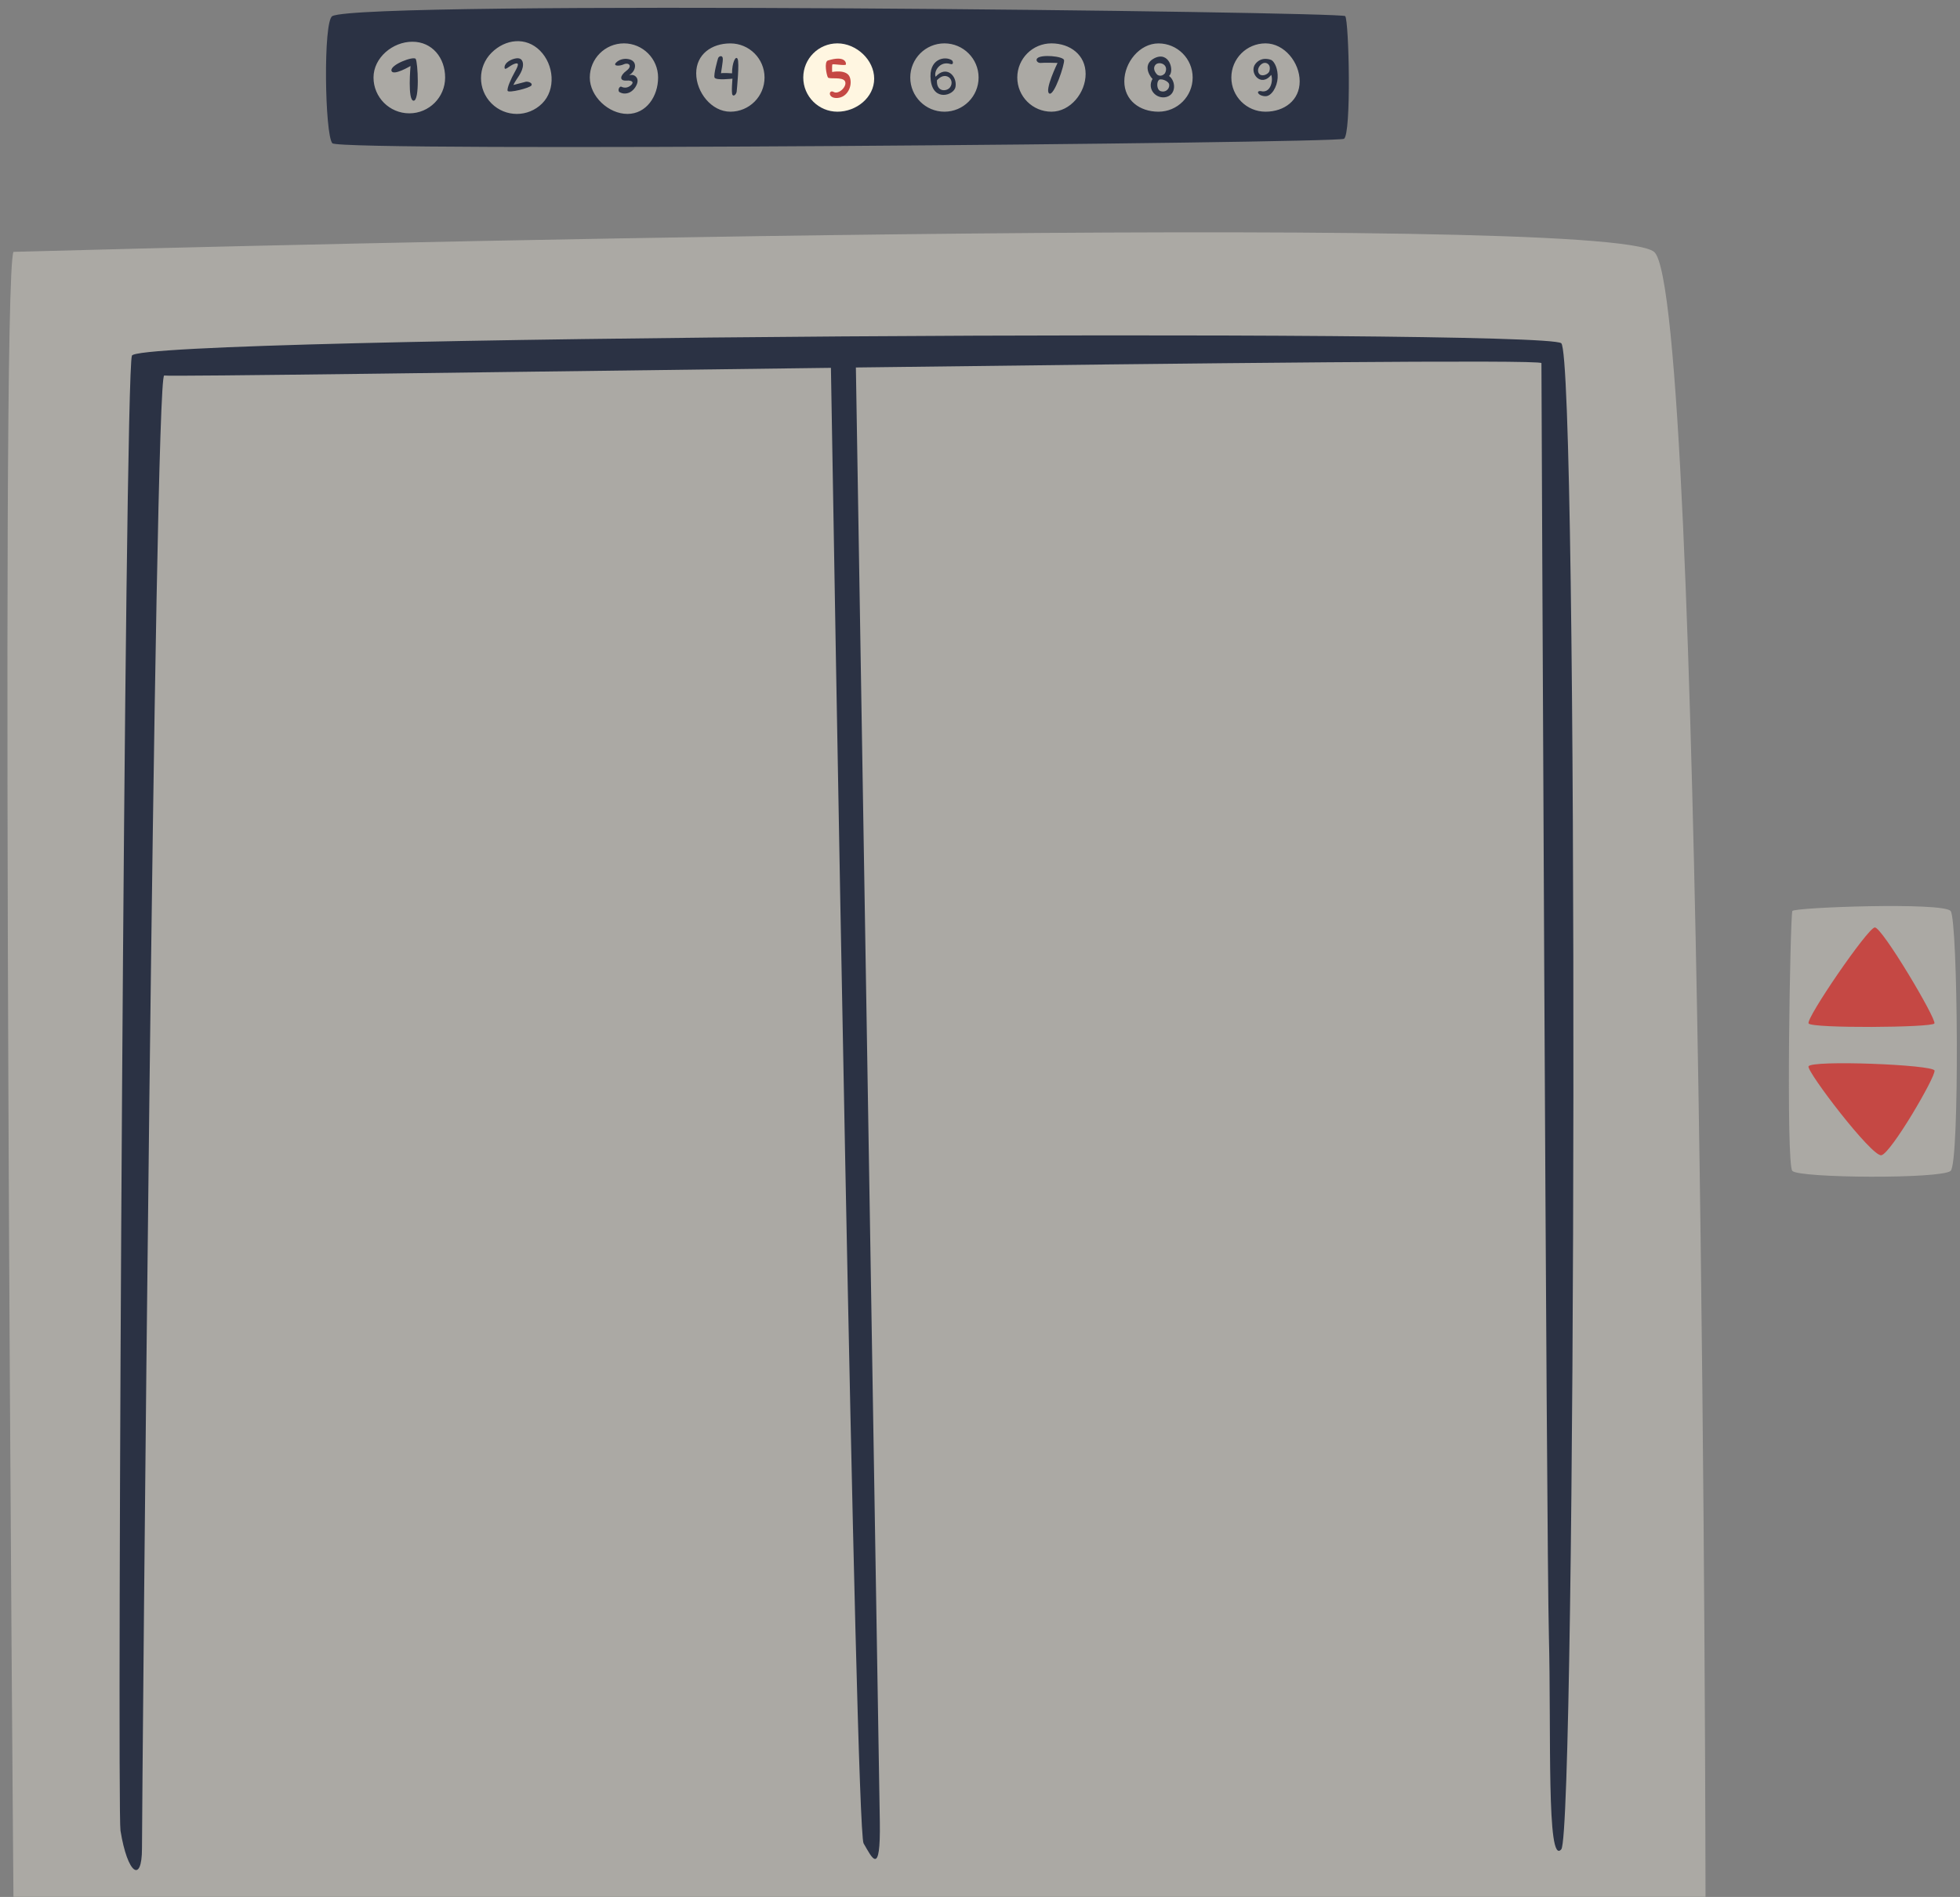 <?xml version="1.0" encoding="UTF-8"?><svg xmlns="http://www.w3.org/2000/svg" xmlns:xlink="http://www.w3.org/1999/xlink" height="486.4" preserveAspectRatio="xMidYMid meet" version="1.0" viewBox="-1.9 -2.0 502.5 486.4" width="502.5" zoomAndPan="magnify"><rect x="-1.9" y="-2.0" width="502.5" height="486.4" fill="#808080" stroke="none"/><g id="change1_1"><path d="M342.98,2.13c0.97,1.14,1.62,30.32-0.32,31.46C340.72,34.73,85.24,37,83.3,34.73s-2.37-31.32,0-32.6 C91.07-2.04,342.01,1,342.98,2.13z" fill="#2B3244"/></g><g id="change2_1"><path d="M222.22,18.17c0,4.84-4.59,8.47-9.42,8.47s-8.76-3.92-8.76-8.76s3.92-8.76,8.76-8.76 S222.22,13.34,222.22,18.17z" fill="#FFF6E1"/></g><g id="change3_1"><path d="M498.2,231.6c1.88,2.35,2.35,64.52,0,66.63c-2.35,2.11-38.94,1.88-40.59,0s-0.57-64.35,0-66.63 C457.85,230.67,496.32,229.25,498.2,231.6z M435.36,484.36c0,0-0.45-411.35-13.19-421.78s-362.93-1.59-420.62,0 c-3.48,8.11,0,421.78,0,421.78H435.36z M112.22,17.88c0,5.07-4.11,9.18-9.18,9.18c-5.07,0-9.18-4.11-9.18-9.18 c0-5.07,4.9-9.18,9.97-9.18C108.89,8.7,112.22,12.81,112.22,17.88z M136.54,10.98c3.59,3.59,4.14,9.96,0.56,13.54 c-3.59,3.59-9.4,3.59-12.99,0c-3.59-3.59-3.59-9.4,0-12.99C127.7,7.95,132.96,7.4,136.54,10.98z M166.82,17.88 c0,4.84-3.03,9.33-7.86,9.33c-4.84,0-9.65-4.5-9.65-9.33s3.92-8.76,8.76-8.76C162.9,9.13,166.82,13.05,166.82,17.88z M194.11,17.88 c0,4.84-3.92,8.76-8.76,8.76c-4.84,0-8.76-5-8.76-9.84s3.92-7.67,8.76-7.67C190.19,9.13,194.11,13.05,194.11,17.88z M248.99,17.88 c0,4.84-3.92,8.76-8.76,8.76c-4.84,0-8.76-3.92-8.76-8.76s3.92-8.76,8.76-8.76C245.07,9.13,248.99,13.05,248.99,17.88z M276.43,16.96c0,4.84-3.92,9.68-8.76,9.68c-4.84,0-8.76-3.92-8.76-8.76s3.92-8.76,8.76-8.76C272.51,9.13,276.43,12.12,276.43,16.96 z M303.87,17.88c0,4.84-3.92,8.76-8.76,8.76s-8.76-2.95-8.76-7.78c0-4.84,3.92-9.73,8.76-9.73S303.87,13.05,303.87,17.88z M331.31,18.86c0,4.84-3.92,7.78-8.76,7.78s-8.76-3.92-8.76-8.76s3.92-8.76,8.76-8.76S331.31,14.02,331.31,18.86z" fill="#ABA9A4"/></g><g id="change1_2"><path d="M398.38,472.19c-3.82,4.45-2.54-29.98-3.18-54.75c-0.64-24.77-1.91-324.42-1.91-326.33 c0-0.95-87.75,0-175.76,1.12c0.66,39.99,6.05,366.36,6.14,372.98c0.2,14.15-1.96,9.23-4.17,5.45c-2.07-3.55-7.69-337.48-8.37-378.34 C125.4,93.4,41.45,94.6,40.2,94.29c-2.54-0.64-5.7,368.61-5.7,377.69s-3.71,6.59-5.51-4.58c-0.93-5.79,1.03-373.12,2.93-378.21 c1.91-5.09,362-7,366.45-3.18C402.84,89.84,402.2,467.74,398.38,472.19z M103.35,14.92c0,0-0.8,8.8,0.77,8.9 c1.63,0.11,1.1-9.95,0.55-10.72s-6.54,1.48-6.21,3.02C98.78,17.62,103.35,14.92,103.35,14.92z M129.89,14.41 c1.28-0.49,1.27,0.12,0.24,1.95c-1.03,1.83-2.13,4.33-1.88,4.94c0.24,0.61,5.73-0.73,6.1-1.4c0.37-0.67-0.95-1.06-1.47-0.93 c-1.05,0.27-2.11,0.55-3.16,0.82c0.4-0.88,1-1.66,1.51-2.48c0.51-0.83,0.94-1.74,0.96-2.71c0.01-0.55-0.15-1.16-0.62-1.46 c-0.34-0.22-0.78-0.23-1.18-0.17c-1.26,0.19-2.86,1.07-2.93,2.21C127.38,16.39,128.61,14.9,129.89,14.41z M158.06,14.48 c1.2-0.54,2.32,0.42,0.63,1.67c-1.69,1.25-1.83,2.63,0,2.51c1.83-0.12,2.01,0.66,0.87,1.43c-1.13,0.78-2.21,0.12-2.21,0.12 c-0.6-0.06-1.07,1.29-0.17,1.53c0.75,0.37,1.68,0.3,2.43-0.09c0.75-0.39,1.32-1.07,1.67-1.83c0.21-0.45,0.36-0.97,0.24-1.46 c-0.14-0.57-0.64-1.03-1.21-1.13c-0.31-0.06-0.63-0.01-0.92,0.11c0.44-0.33,0.85-0.69,1.14-1.15c0.43-0.69,0.55-1.64,0.06-2.29 c-0.33-0.43-0.87-0.66-1.41-0.75c-1.15-0.21-2.41,0.12-3.2,0.98C155.27,14.96,156.86,15.02,158.06,14.48z M185.89,18.17 c0,0-0.34,3.64,0,4.15c0.34,0.51,1.02-0.2,1.08-0.87c0.06-0.67,0.74-7.41,0.23-8.36c-0.51-0.95-1.44,1.1-1.42,3.71 c0,0-2.62-0.17-2.79,0c-0.17,0.17,0.57-3.18,0.4-3.95c-0.17-0.77-1.02-0.42-1.19,0.08c-0.11,0.31-1.19,4.15-0.91,4.95 C181.57,18.68,185.89,18.17,185.89,18.17z M236.72,18.59c-0.67-5.54,3.66-6.31,5.4-5.15c0.32,0.18,0.58,1.3-0.39,0.96 c-2.7-0.82-4.29,1.93-3.76,3.28c2.75-3.08,5.58-0.19,5.1,2.6C242.7,22.46,237.39,24.13,236.72,18.59z M238.31,18.57 c-0.16,3.11,2.48,2.91,3.31,1.89c0.84-1.03,0.47-2.56-0.83-2.91C239.49,17.19,238.47,18.46,238.31,18.57z M265,14.13 c0.83-0.1,4.23,0.01,4.23,0.01s-3.39,6.98-2.14,7.82s4.02-7.56,3.81-8.56c-0.21-0.99-5.9-1.53-6.89-0.43 C263.54,13.5,264.17,14.24,265,14.13z M293.96,12.98c3.87-2.06,5.32,3.15,3.86,4.5c1.72,1.25,1.9,4.65-0.63,5.37 c-2.56,0.72-5.16-1.93-3.6-4.64C293.54,18.36,290.51,14.81,293.96,12.98z M295.12,18.63c-0.43,0.37-0.58,2.4,0.59,2.76 c1.17,0.37,2.22-0.52,2.16-1.62C297.82,18.68,295.4,17.92,295.12,18.63z M294.84,17.19c0,0,0.99,0.7,1.93-0.4 c1.2-2.35-1.67-3.23-2.5-2.09C293.43,15.86,294.74,17.11,294.84,17.19z M319.94,14.4c1.68-2.16,4.16-0.99,4.16-0.99 c0.8,0.52,1.68,2.27,1.56,4.56c-0.12,2.29-1.56,4.72-3.12,4.7c-1.85-0.02-2.56-1.4-1.24-1.32c2.49,0.68,3.28-2.52,2.72-4.15 C321.3,20.56,318.26,16.56,319.94,14.4z M320.83,16.79c0.6,1.02,2.32,0.36,2.68-0.45c0.58-1.74-0.68-2.48-1.54-2.15 C321.11,14.51,320.22,15.77,320.83,16.79z" fill="#2B3244"/></g><g id="change4_1"><path d="M478.75,235.81c1.83-0.15,15.9,23.55,15.29,24.62c-0.61,1.07-31.45,1.3-32.26,0 C461.02,259.2,476.92,235.96,478.75,235.81z M461.76,271.44c-0.46,1.33,16.23,23.24,18.68,22.78c2.45-0.46,13.96-20.18,13.63-21.71 C493.74,270.98,462.35,269.76,461.76,271.44z M210.36,13.51c-1.04,0.32-0.34,3.8,0,4.34c0.34,0.55,3.75-0.25,4.38,1 c0.63,1.25-1.59,3.47-2.9,2.73c-1.31-0.74-1.61,1.71,0.96,1.54s3.93-3.09,3.19-5.27s-4.55-1.39-4.55-1.39s-0.06-1.71,0.06-1.93 s3.36,0.4,3.47,0S214.79,12.14,210.36,13.51z" fill="#C54844"/></g></svg>
